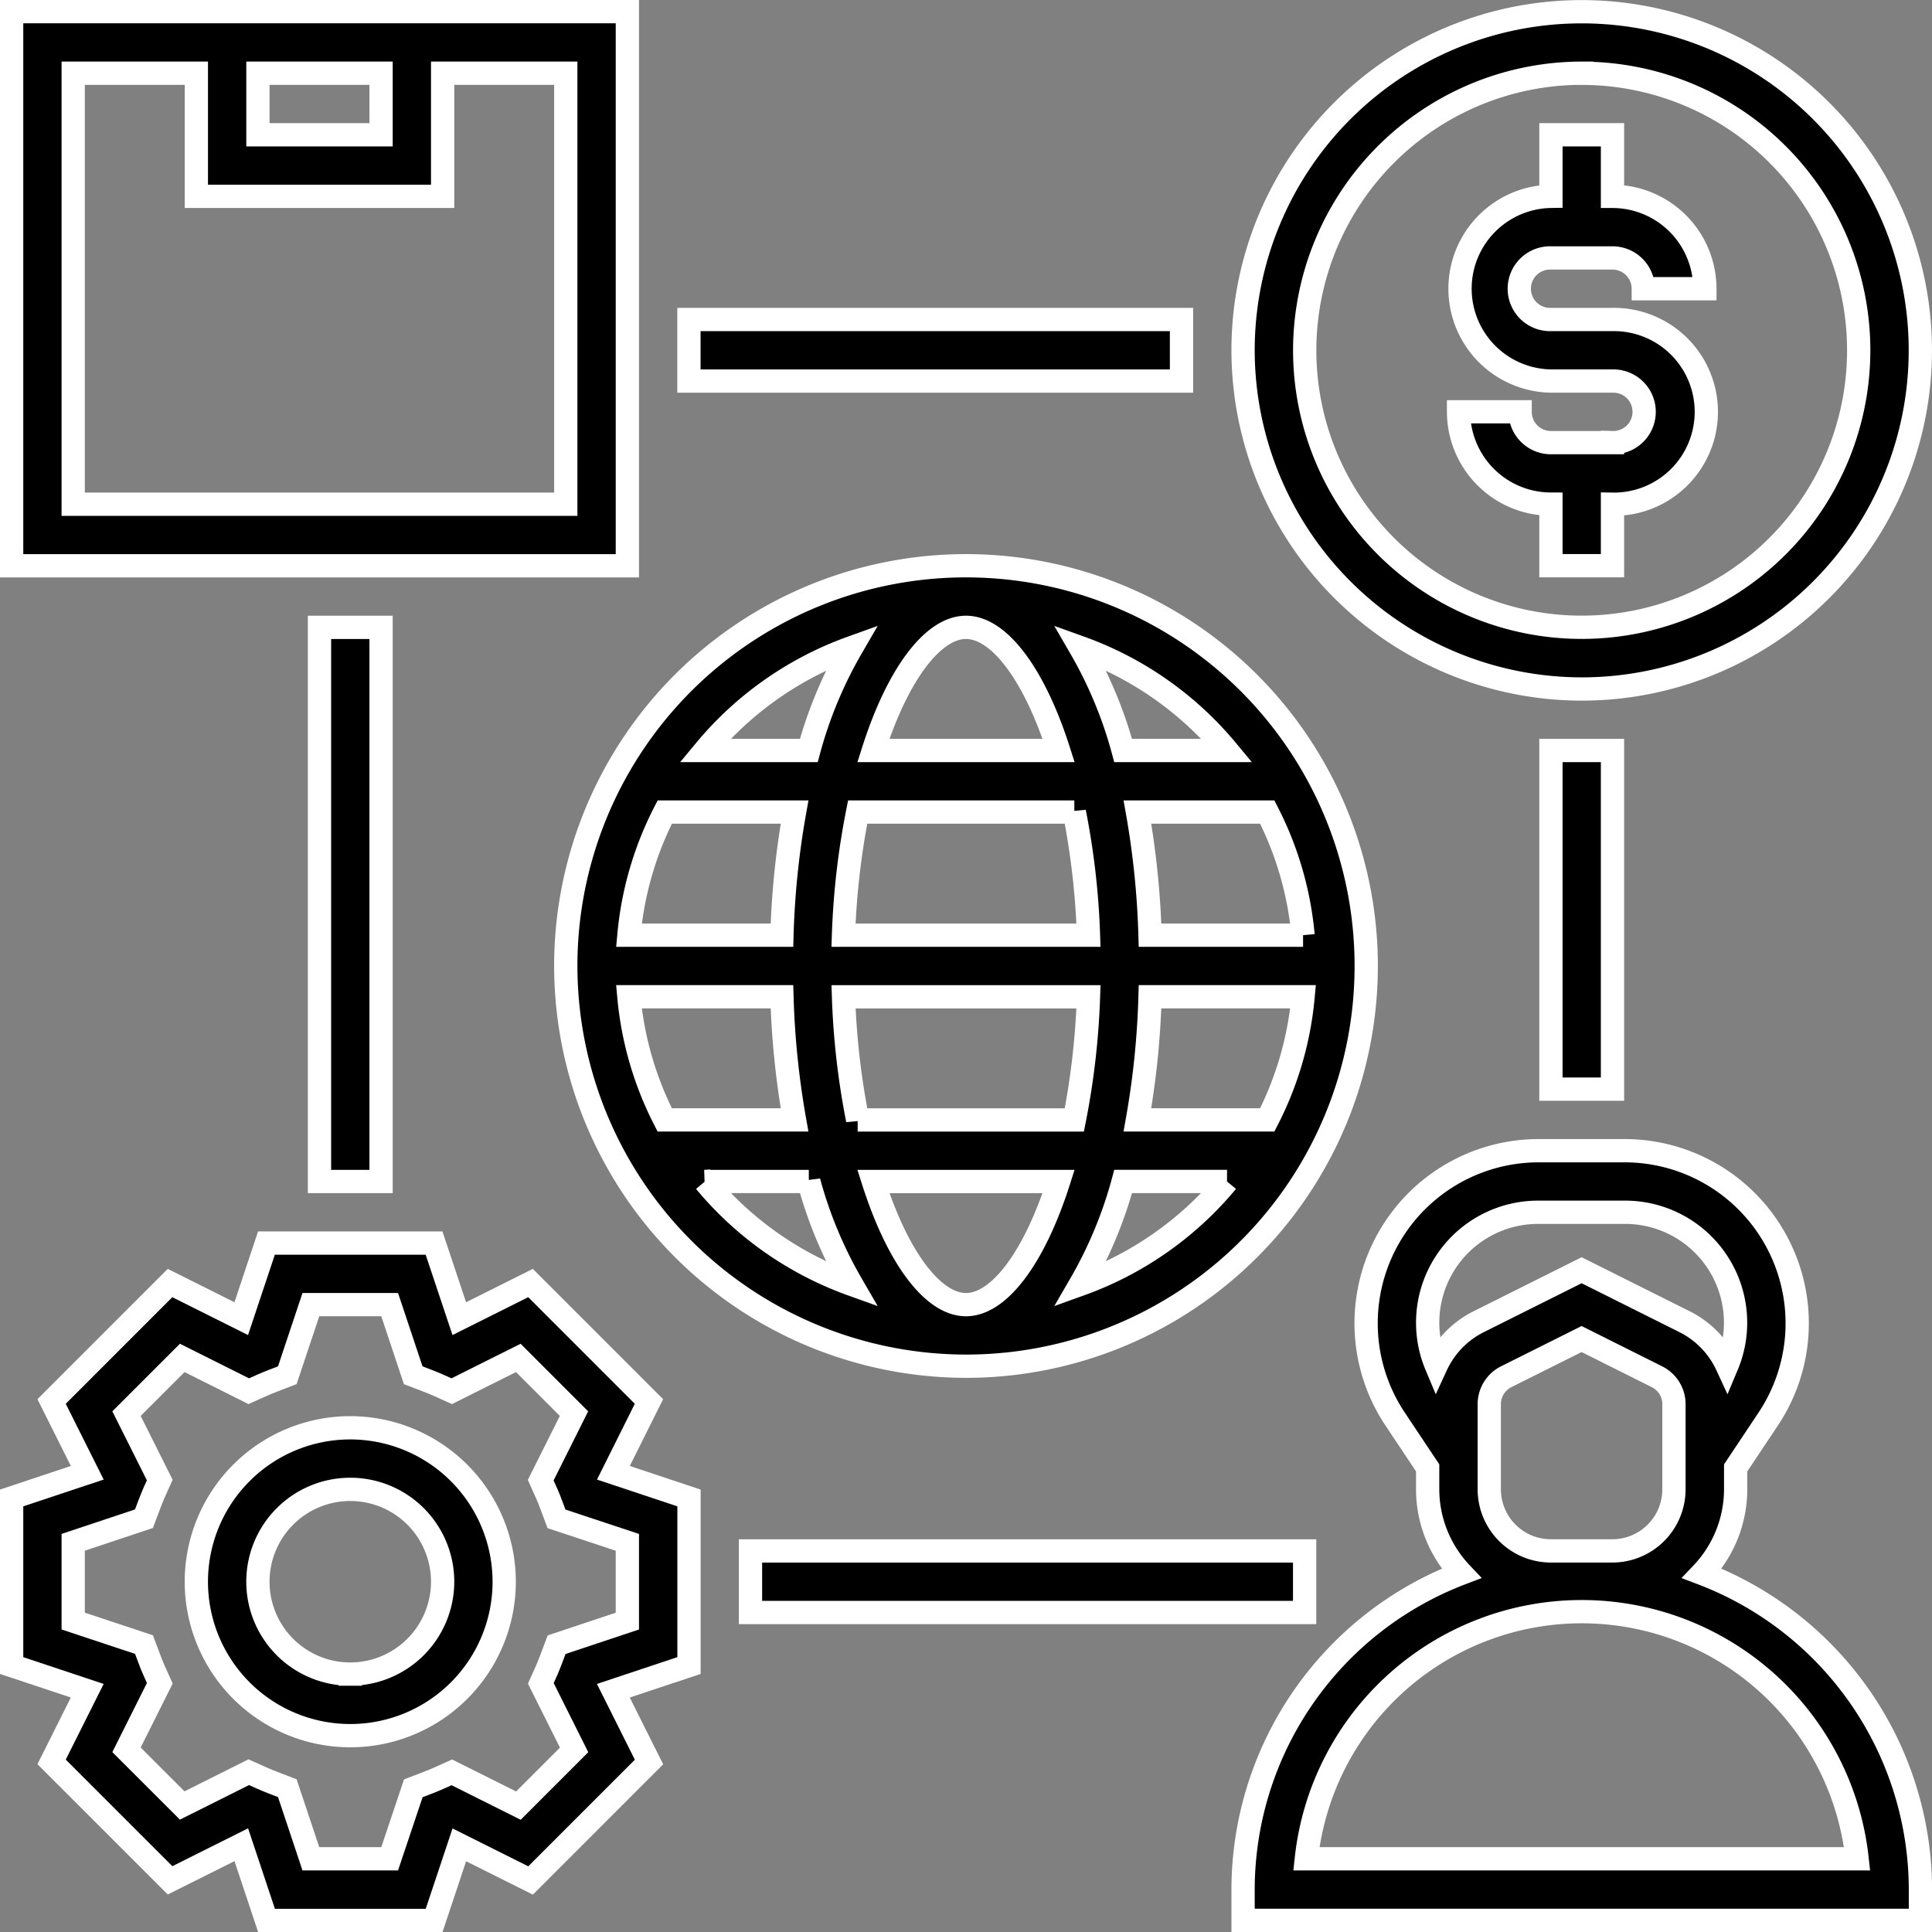 <svg xmlns="http://www.w3.org/2000/svg" width="83" height="83" viewBox="0 0 83 83"><rect x="0" y="0" width="83" height="83" fill="#808080" stroke="none"/><g id="trade" transform="translate(-0.5 -0.5)"><path id="Path_4145" data-name="Path 4145" d="M36.194,53.387A17.194,17.194,0,1,0,19,36.194,17.213,17.213,0,0,0,36.194,53.387Zm0-31.742c1.422,0,2.936,2.02,3.98,5.29H32.214C33.257,23.665,34.772,21.645,36.194,21.645Zm4.654,7.935a32.8,32.8,0,0,1,.608,5.29H30.931a32.946,32.946,0,0,1,.608-5.29Zm9.827,5.29H44.1a36.271,36.271,0,0,0-.541-5.29h5.577a14.414,14.414,0,0,1,1.538,5.29ZM36.194,50.742c-1.422,0-2.936-2.02-3.98-5.29h7.959C39.13,48.722,37.615,50.742,36.194,50.742Zm-4.654-7.935a32.8,32.8,0,0,1-.608-5.29H41.456a32.946,32.946,0,0,1-.608,5.29ZM44.1,37.516h6.575a14.416,14.416,0,0,1-1.539,5.29H43.558A35.9,35.9,0,0,0,44.1,37.516ZM28.287,34.871H21.713a14.416,14.416,0,0,1,1.539-5.29h5.577A35.9,35.9,0,0,0,28.287,34.871Zm0,2.645a36.272,36.272,0,0,0,.541,5.29H23.251a14.441,14.441,0,0,1-1.539-5.29Zm-3.308,7.935h4.462a18.331,18.331,0,0,0,1.84,4.419,14.6,14.6,0,0,1-6.3-4.419ZM41.106,49.87a18.331,18.331,0,0,0,1.84-4.419h4.462A14.6,14.6,0,0,1,41.106,49.87Zm6.3-22.935H42.945a18.331,18.331,0,0,0-1.84-4.419A14.6,14.6,0,0,1,47.408,26.935ZM31.281,22.517a18.331,18.331,0,0,0-1.84,4.419H24.979A14.6,14.6,0,0,1,31.281,22.517Z" transform="translate(5.806 5.806)" stroke="#fff" stroke-width="1"></path><path id="Path_4146" data-name="Path 4146" d="M54.613,18.226H51.968A1.324,1.324,0,0,1,50.645,16.9H48a3.973,3.973,0,0,0,3.968,3.968v2.645h2.645V20.871a3.968,3.968,0,1,0,0-7.935H51.968a1.323,1.323,0,1,1,0-2.645h2.645a1.324,1.324,0,0,1,1.323,1.323h2.645a3.973,3.973,0,0,0-3.968-3.968V5H51.968V7.645a3.968,3.968,0,0,0,0,7.935h2.645a1.323,1.323,0,1,1,0,2.645Z" transform="translate(15.161 1.29)" stroke="#fff" stroke-width="1"></path><path id="Path_4147" data-name="Path 4147" d="M55.548,30.1A14.548,14.548,0,1,0,41,15.548,14.566,14.566,0,0,0,55.548,30.1Zm0-26.452a11.9,11.9,0,1,1-11.9,11.9A11.917,11.917,0,0,1,55.548,3.645Z" transform="translate(12.903 0)" stroke="#fff" stroke-width="1"></path><path id="Path_4148" data-name="Path 4148" d="M60.716,56.159a5.255,5.255,0,0,0,1.446-3.611v-.922l1.4-2.1A7.415,7.415,0,0,0,57.393,38H53.7a7.414,7.414,0,0,0-6.17,11.525l1.4,2.1v.922a5.255,5.255,0,0,0,1.446,3.611A14.559,14.559,0,0,0,41,69.742v1.323H70.1V69.742A14.559,14.559,0,0,0,60.716,56.159ZM53.7,40.645h3.689a4.744,4.744,0,0,1,4.4,6.579,3.95,3.95,0,0,0-1.824-1.879l-4.42-2.21-4.42,2.21A3.951,3.951,0,0,0,49.3,47.224a4.744,4.744,0,0,1,4.4-6.579Zm.522,14.548a2.648,2.648,0,0,1-2.645-2.645V48.893a1.318,1.318,0,0,1,.731-1.184l3.236-1.618,3.236,1.619a1.316,1.316,0,0,1,.731,1.182v3.656a2.648,2.648,0,0,1-2.645,2.645ZM43.718,68.419a11.9,11.9,0,0,1,23.661,0Z" transform="translate(12.903 11.935)" stroke="#fff" stroke-width="1"></path><path id="Path_4149" data-name="Path 4149" d="M28.38,47.806l-5.089-5.089-3.06,1.53L19.147,41h-7.2l-1.083,3.247-3.06-1.53L2.717,47.806l1.532,3.062L1,51.95v7.2l3.248,1.082L2.717,63.289l5.089,5.089,3.06-1.53L11.95,70.1h7.2l1.083-3.247,3.06,1.53,5.089-5.089-1.532-3.062,3.25-1.082v-7.2l-3.248-1.082Zm-.928,6.051v3.384l-3.039,1.013-.222.589c-.063.168-.13.333-.2.5l-.257.573,1.43,2.859-2.393,2.393-2.859-1.43-.573.257c-.165.074-.332.139-.5.205l-.583.224L17.24,67.452H13.855l-1.012-3.034-.583-.224c-.169-.066-.337-.132-.5-.205l-.573-.257-2.859,1.43L5.935,62.77l1.43-2.859-.257-.573c-.073-.163-.139-.328-.2-.5l-.222-.589L3.645,57.24V53.855l3.039-1.013.222-.589c.063-.168.13-.333.2-.5l.257-.573L5.935,48.327l2.393-2.393,2.859,1.43.573-.257c.165-.074.332-.139.5-.205l.583-.224,1.013-3.034h3.384l1.012,3.034.583.224c.169.066.337.132.5.205l.573.257,2.859-1.43,2.393,2.393-1.43,2.859.257.573c.073.163.139.328.2.5l.222.589Z" transform="translate(0 12.903)" stroke="#fff" stroke-width="1"></path><path id="Path_4150" data-name="Path 4150" d="M13.613,47a6.613,6.613,0,1,0,6.613,6.613A6.62,6.62,0,0,0,13.613,47Zm0,10.581a3.968,3.968,0,1,1,3.968-3.968A3.973,3.973,0,0,1,13.613,57.581Z" transform="translate(1.935 14.839)" stroke="#fff" stroke-width="1"></path><path id="Path_4151" data-name="Path 4151" d="M27.452,1H1V24.806H27.452ZM11.581,3.645h5.29V6.29h-5.29ZM24.806,22.161H3.645V3.645h5.29v5.29H19.516V3.645h5.29Z" transform="translate(0 0)" stroke="#fff" stroke-width="1"></path><path id="Path_4152" data-name="Path 4152" d="M51,25h2.645V39.548H51Z" transform="translate(16.129 7.742)" stroke="#fff" stroke-width="1"></path><path id="Path_4153" data-name="Path 4153" d="M23,11H44.161v2.645H23Z" transform="translate(7.097 3.226)" stroke="#fff" stroke-width="1"></path><path id="Path_4154" data-name="Path 4154" d="M11,21h2.645V44.806H11Z" transform="translate(3.226 6.452)" stroke="#fff" stroke-width="1"></path><path id="Path_4155" data-name="Path 4155" d="M25,51H48.806v2.645H25Z" transform="translate(7.742 16.129)" stroke="#fff" stroke-width="1"></path></g></svg>